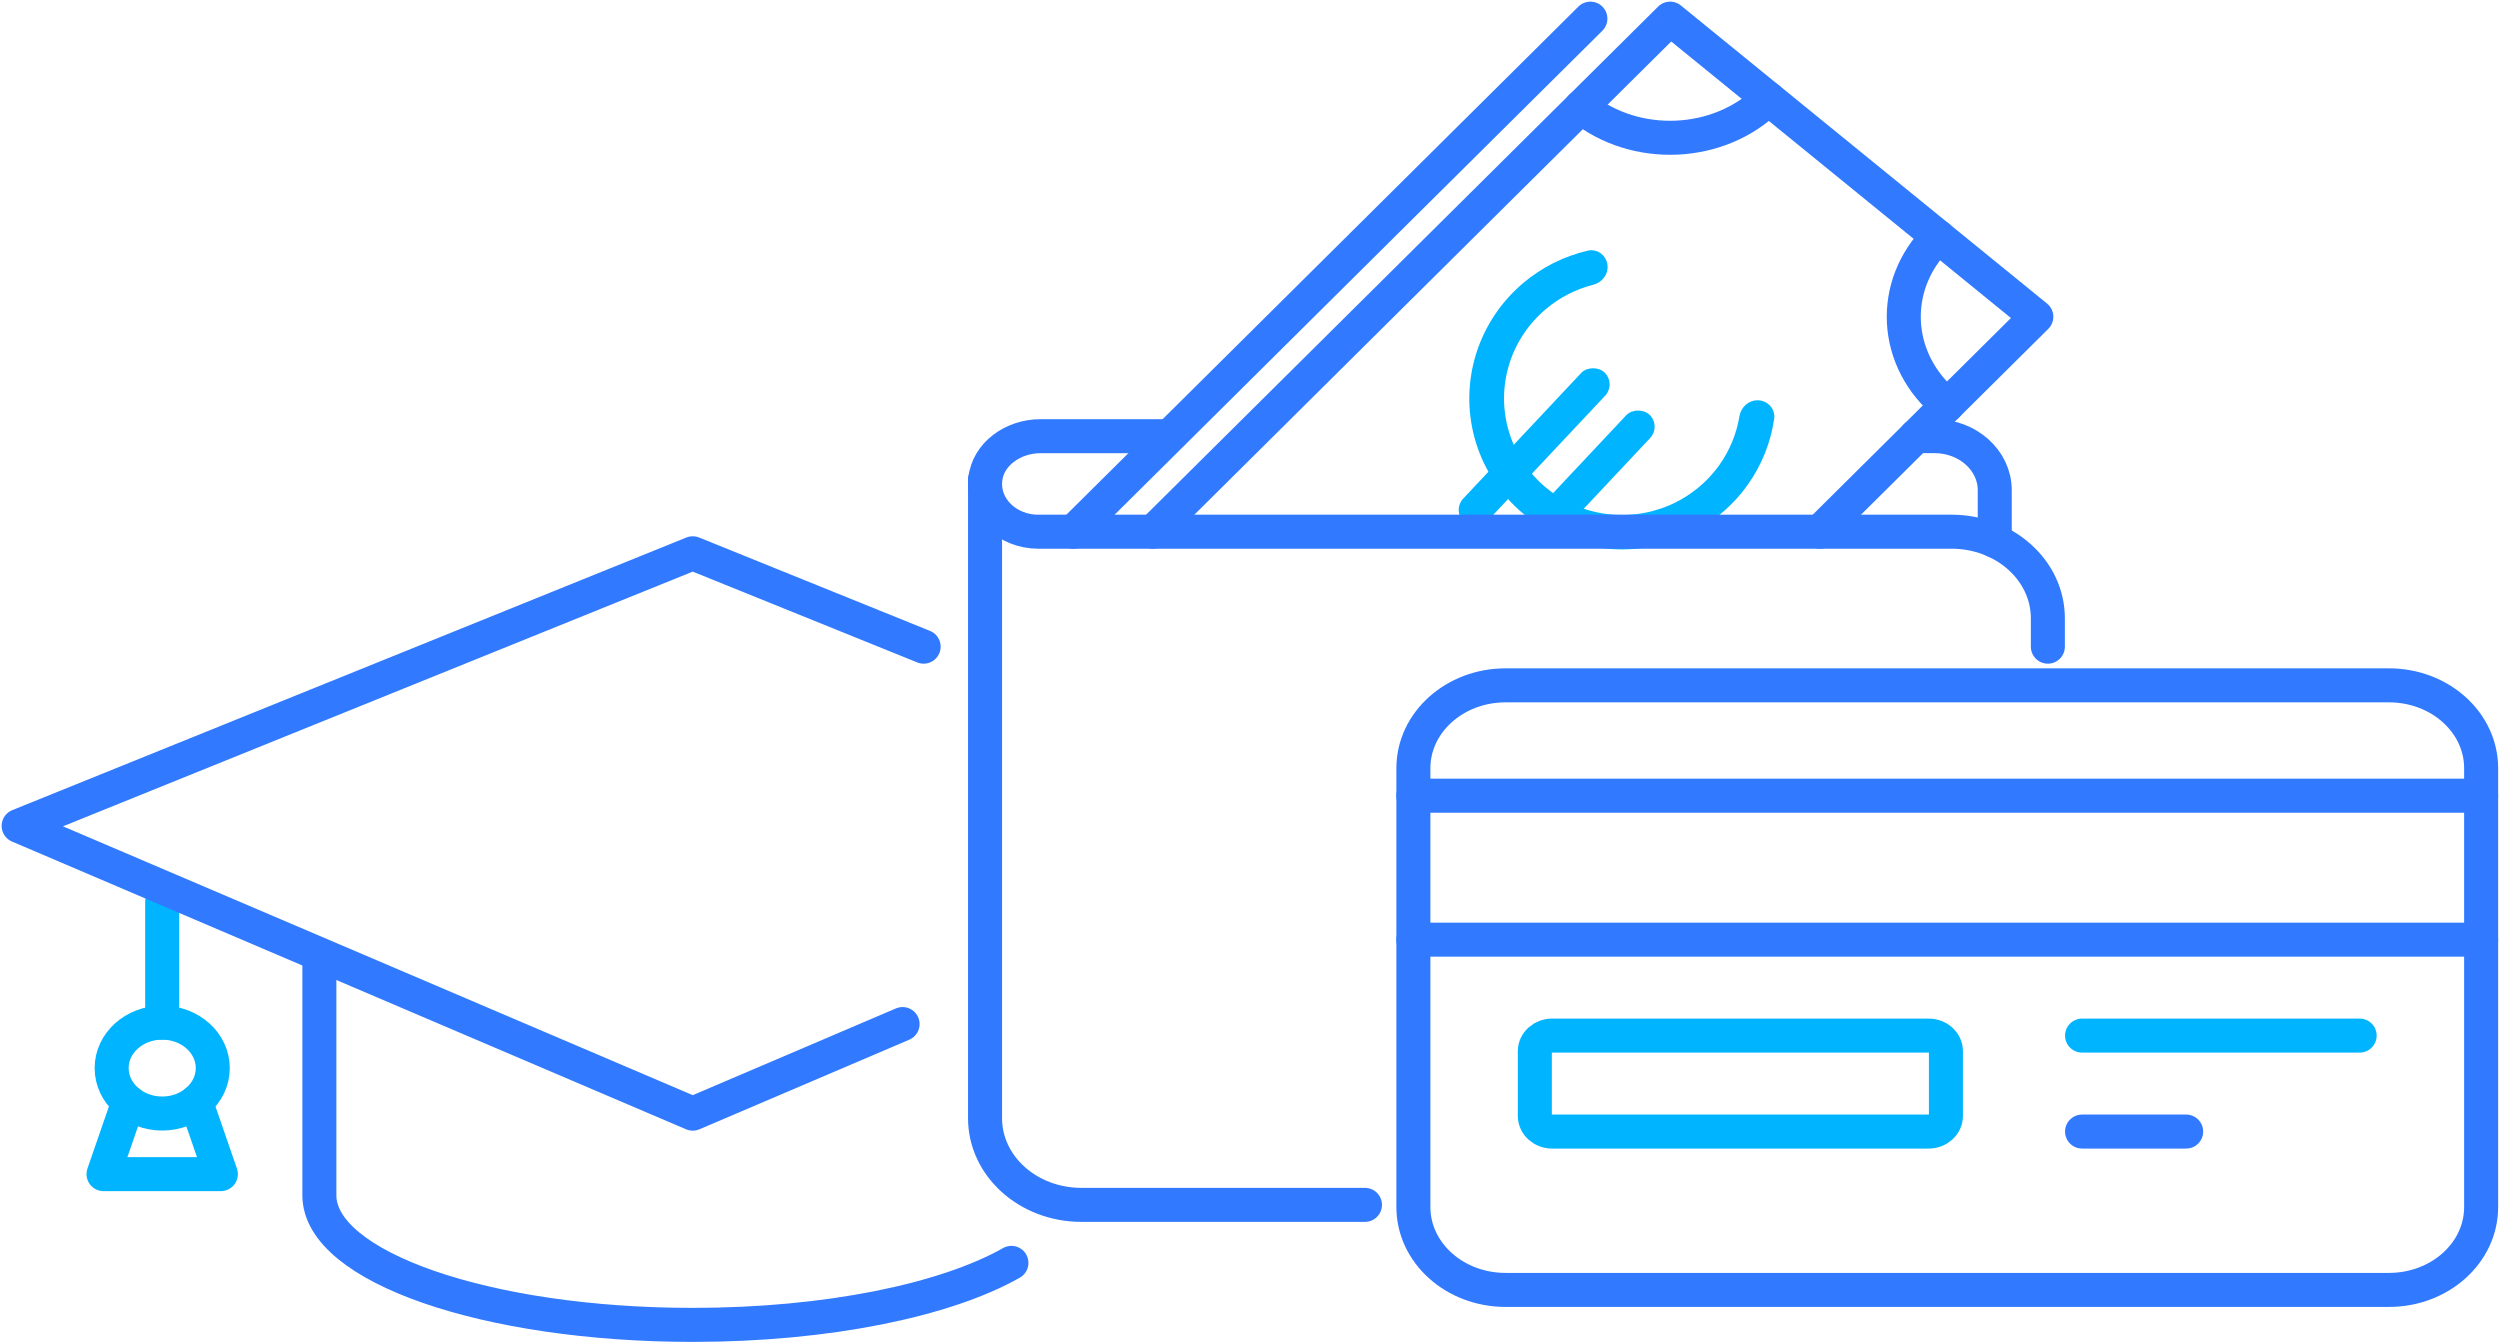 <svg width="147" height="79" viewBox="0 0 147 79" fill="none" xmlns="http://www.w3.org/2000/svg">
<rect x="85.509" y="30.025" width="11.873" height="1.742" rx="0.871" transform="rotate(-46.797 85.509 30.025)" fill="#00B4FF" stroke="#00B4FF" stroke-width="0.2"/>
<rect x="89.515" y="31.066" width="9.889" height="1.742" rx="0.871" transform="rotate(-46.797 89.515 31.066)" fill="#00B4FF" stroke="#00B4FF" stroke-width="0.2"/>
<mask id="path-3-outside-1" maskUnits="userSpaceOnUse" x="84.41" y="12.931" width="21.425" height="21.425" fill="black">
<rect fill="white" x="84.41" y="12.931" width="21.425" height="21.425"/>
<path d="M94.321 15.589C94.26 15.145 93.849 14.831 93.412 14.933C92.053 15.249 90.784 15.88 89.713 16.779C88.435 17.852 87.492 19.261 86.994 20.841C86.496 22.422 86.463 24.109 86.9 25.704C87.337 27.299 88.226 28.736 89.462 29.848C90.698 30.959 92.23 31.698 93.879 31.979C95.528 32.259 97.225 32.069 98.772 31.432C100.319 30.794 101.651 29.734 102.612 28.377C103.414 27.246 103.93 25.947 104.124 24.59C104.188 24.139 103.832 23.753 103.377 23.735C102.925 23.716 102.548 24.067 102.475 24.513C102.302 25.565 101.891 26.57 101.268 27.449C100.486 28.553 99.402 29.415 98.144 29.934C96.885 30.453 95.504 30.608 94.163 30.379C92.822 30.151 91.575 29.55 90.57 28.646C89.564 27.742 88.841 26.572 88.486 25.275C88.13 23.977 88.157 22.605 88.562 21.319C88.967 20.033 89.735 18.887 90.775 18.015C91.607 17.316 92.587 16.816 93.637 16.549C94.071 16.438 94.383 16.033 94.321 15.589Z"/>
</mask>
<path d="M94.321 15.589C94.26 15.145 93.849 14.831 93.412 14.933C92.053 15.249 90.784 15.88 89.713 16.779C88.435 17.852 87.492 19.261 86.994 20.841C86.496 22.422 86.463 24.109 86.9 25.704C87.337 27.299 88.226 28.736 89.462 29.848C90.698 30.959 92.23 31.698 93.879 31.979C95.528 32.259 97.225 32.069 98.772 31.432C100.319 30.794 101.651 29.734 102.612 28.377C103.414 27.246 103.93 25.947 104.124 24.59C104.188 24.139 103.832 23.753 103.377 23.735C102.925 23.716 102.548 24.067 102.475 24.513C102.302 25.565 101.891 26.57 101.268 27.449C100.486 28.553 99.402 29.415 98.144 29.934C96.885 30.453 95.504 30.608 94.163 30.379C92.822 30.151 91.575 29.55 90.57 28.646C89.564 27.742 88.841 26.572 88.486 25.275C88.13 23.977 88.157 22.605 88.562 21.319C88.967 20.033 89.735 18.887 90.775 18.015C91.607 17.316 92.587 16.816 93.637 16.549C94.071 16.438 94.383 16.033 94.321 15.589Z" fill="#00B4FF"/>
<path d="M94.321 15.589C94.26 15.145 93.849 14.831 93.412 14.933C92.053 15.249 90.784 15.88 89.713 16.779C88.435 17.852 87.492 19.261 86.994 20.841C86.496 22.422 86.463 24.109 86.9 25.704C87.337 27.299 88.226 28.736 89.462 29.848C90.698 30.959 92.23 31.698 93.879 31.979C95.528 32.259 97.225 32.069 98.772 31.432C100.319 30.794 101.651 29.734 102.612 28.377C103.414 27.246 103.93 25.947 104.124 24.59C104.188 24.139 103.832 23.753 103.377 23.735C102.925 23.716 102.548 24.067 102.475 24.513C102.302 25.565 101.891 26.57 101.268 27.449C100.486 28.553 99.402 29.415 98.144 29.934C96.885 30.453 95.504 30.608 94.163 30.379C92.822 30.151 91.575 29.55 90.57 28.646C89.564 27.742 88.841 26.572 88.486 25.275C88.13 23.977 88.157 22.605 88.562 21.319C88.967 20.033 89.735 18.887 90.775 18.015C91.607 17.316 92.587 16.816 93.637 16.549C94.071 16.438 94.383 16.033 94.321 15.589Z" stroke="#00B4FF" stroke-width="0.4" mask="url(#path-3-outside-1)"/>
<path d="M80.26 70.846H63.584C60.456 70.846 57.921 68.567 57.921 65.756V28.179" stroke="#3179FF" stroke-width="2" stroke-miterlimit="10" stroke-linecap="round" stroke-linejoin="round"/>
<path d="M68.709 25.648H61.179C59.547 25.648 58.09 26.72 57.935 28.18C57.757 29.854 59.218 31.264 61.045 31.264H63.584H114.751C117.879 31.264 120.414 33.542 120.414 36.354V38.024" stroke="#3179FF" stroke-width="2" stroke-miterlimit="10" stroke-linecap="round" stroke-linejoin="round"/>
<path d="M117.291 31.805V28.825C117.291 27.07 115.708 25.646 113.754 25.646H112.66" stroke="#3179FF" stroke-width="2" stroke-miterlimit="10" stroke-linecap="round" stroke-linejoin="round"/>
<path d="M67.802 31.264L98.202 1.097L119.736 18.626L107 31.264" stroke="#3179FF" stroke-width="2" stroke-miterlimit="10" stroke-linecap="round" stroke-linejoin="round"/>
<path d="M92.97 6.289C96.16 8.886 101.09 8.667 103.98 5.8" stroke="#3179FF" stroke-width="2" stroke-miterlimit="10" stroke-linecap="round" stroke-linejoin="round"/>
<path d="M113.959 13.923C111.069 16.791 111.313 21.221 114.503 23.819" stroke="#3179FF" stroke-width="2" stroke-miterlimit="10" stroke-linecap="round" stroke-linejoin="round"/>
<path d="M63.114 31.264L93.515 1.097" stroke="#3179FF" stroke-width="2" stroke-miterlimit="10" stroke-linecap="round" stroke-linejoin="round"/>
<path d="M140.471 75.847H88.528C85.534 75.847 83.107 73.666 83.107 70.975V45.169C83.107 42.479 85.534 40.298 88.528 40.298H140.471C143.464 40.298 145.891 42.479 145.891 45.169V70.975C145.891 73.666 143.464 75.847 140.471 75.847Z" stroke="#3179FF" stroke-width="2" stroke-miterlimit="10" stroke-linecap="round" stroke-linejoin="round"/>
<path d="M113.401 66.536H91.269C90.705 66.536 90.248 66.125 90.248 65.619V61.81C90.248 61.303 90.705 60.893 91.269 60.893H113.4C113.964 60.893 114.42 61.303 114.42 61.81V65.619C114.42 66.126 113.964 66.536 113.401 66.536Z" stroke="#00B4FF" stroke-width="2" stroke-miterlimit="10" stroke-linecap="round" stroke-linejoin="round"/>
<path d="M83.106 46.787H145.891" stroke="#3179FF" stroke-width="2" stroke-miterlimit="10" stroke-linecap="round" stroke-linejoin="round"/>
<path d="M122.425 60.893H138.748" stroke="#00B4FF" stroke-width="2" stroke-miterlimit="10" stroke-linecap="round" stroke-linejoin="round"/>
<path d="M83.106 55.251H145.891" stroke="#3179FF" stroke-width="2" stroke-miterlimit="10" stroke-linecap="round" stroke-linejoin="round"/>
<path d="M122.425 66.536H128.546" stroke="#3179FF" stroke-width="2" stroke-miterlimit="10" stroke-linecap="round" stroke-linejoin="round"/>
<path d="M59.472 74.257C55.614 76.444 48.665 77.903 40.733 77.903C28.608 77.903 18.779 74.494 18.779 70.287V56.663" stroke="#3179FF" stroke-width="2" stroke-miterlimit="10" stroke-linecap="round" stroke-linejoin="round"/>
<path d="M9.537 53.008V60.132" stroke="#00B4FF" stroke-width="2" stroke-miterlimit="10" stroke-linecap="round" stroke-linejoin="round"/>
<path d="M12.511 62.804C12.511 61.328 11.18 60.132 9.538 60.132C7.896 60.132 6.565 61.328 6.565 62.804C6.565 64.28 7.896 65.476 9.538 65.476C11.18 65.476 12.511 64.28 12.511 62.804Z" stroke="#00B4FF" stroke-width="2" stroke-miterlimit="10" stroke-linecap="round" stroke-linejoin="round"/>
<path d="M11.519 64.794L12.986 69.038H6.087L7.555 64.794" stroke="#00B4FF" stroke-width="2" stroke-miterlimit="10" stroke-linecap="round" stroke-linejoin="round"/>
<path d="M53.072 60.215L40.732 65.483L1.097 48.563L40.732 32.533L54.31 38.024" stroke="#3179FF" stroke-width="2" stroke-miterlimit="10" stroke-linecap="round" stroke-linejoin="round"/>
</svg>
